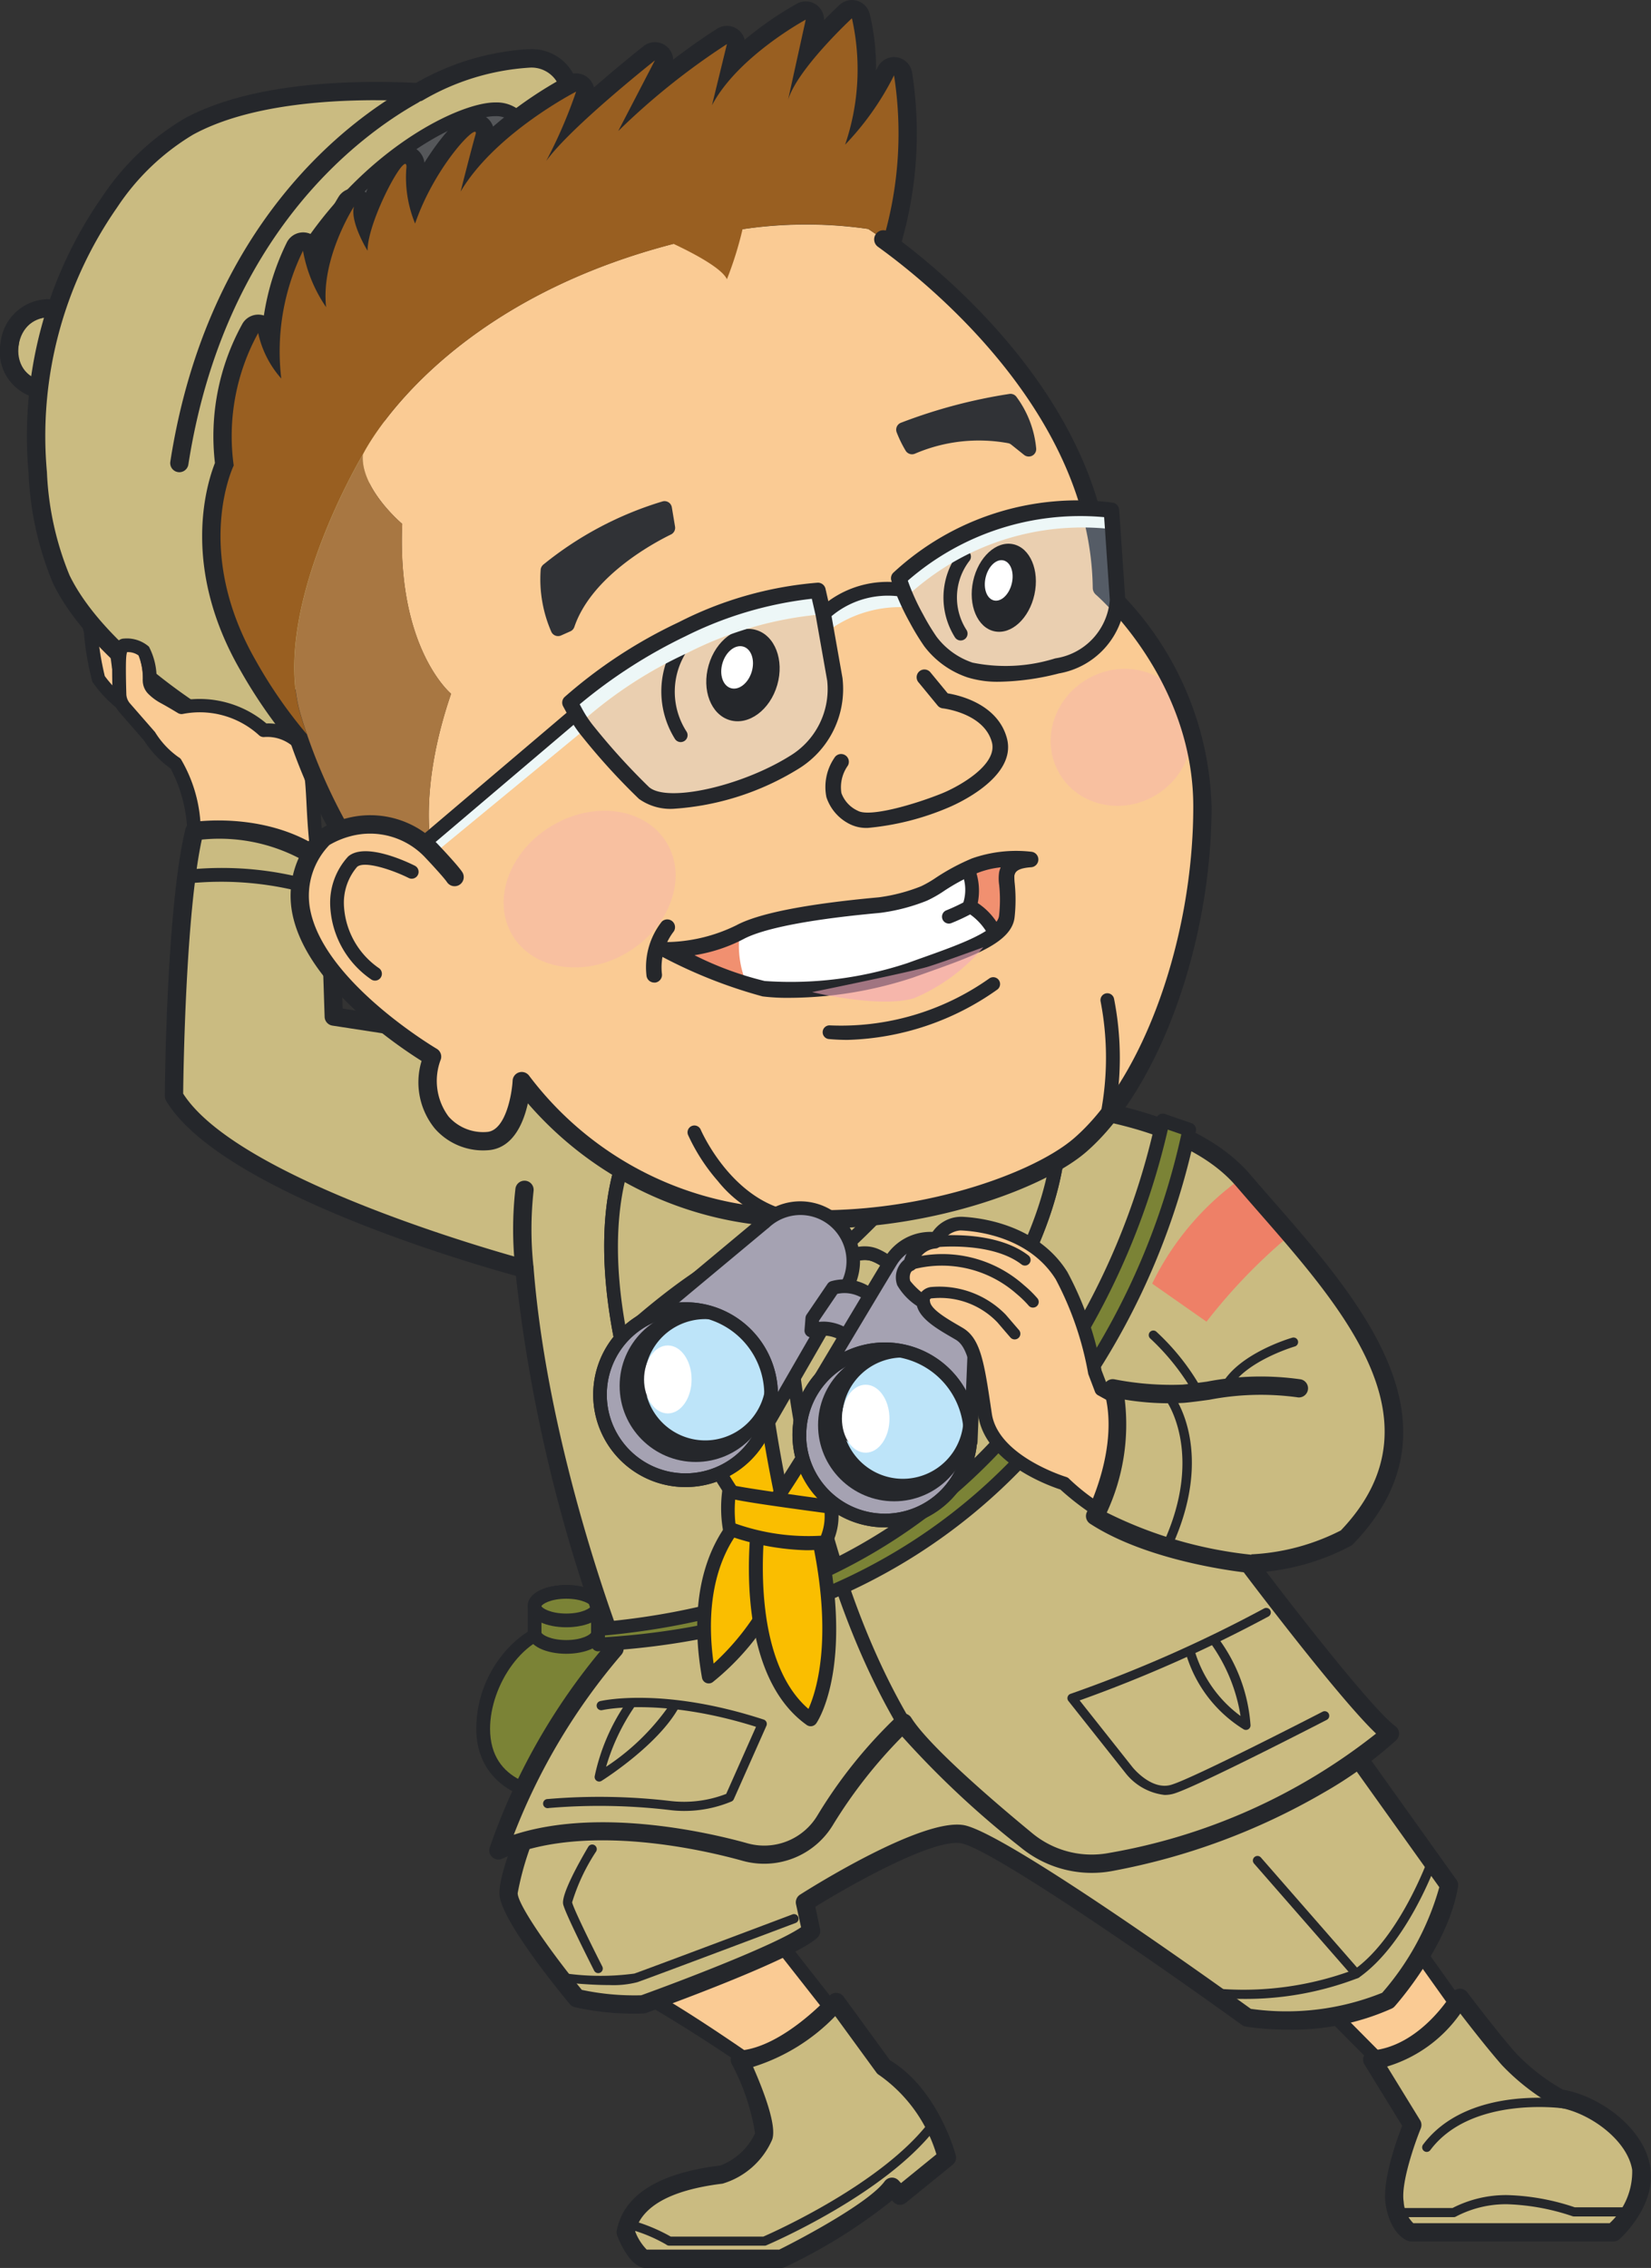 <svg xmlns="http://www.w3.org/2000/svg" width="91.759" height="126" viewBox="0 0 91.759 126">
  <rect x="0" y="0" width="91.759" height="126" fill="#333333" stroke="none"/>
  <g id="アートワーク_2" data-name="アートワーク 2" transform="translate(45.88 63)">
    <g id="グループ_95259" data-name="グループ 95259" transform="translate(-45.88 -63)">
      <path id="パス_82559" data-name="パス 82559" d="M15.661,100.565a7.482,7.482,0,0,1-1.253-1.327,18.4,18.4,0,0,1-.442-2.672s-.239-.59.35-.663.995,1.013.995,1.013l.221,1.659,1.659,1.272Z" transform="translate(-8.928 -61.518)" fill="#facb94"/>
      <path id="パス_82560" data-name="パス 82560" d="M14.978,100.264a.381.381,0,0,1-.248-.092,7.092,7.092,0,0,1-1.348-1.451,15.351,15.351,0,0,1-.473-2.751.937.937,0,0,1,.05-.75.8.8,0,0,1,.627-.377c.863-.109,1.347,1.118,1.4,1.258a.384.384,0,0,1,.021.083l.2,1.5,1.533,1.176a.381.381,0,0,1-.07.647l-1.529.718A.381.381,0,0,1,14.978,100.264ZM13.691,95.6h-.011a.206.206,0,0,0-.076.02c.006.006.015.079.033.126a.416.416,0,0,1,.024.1,16.61,16.61,0,0,0,.407,2.548,5.727,5.727,0,0,0,.973,1.04l.736-.346-1.161-.89a.381.381,0,0,1-.146-.252l-.215-1.613C14.117,95.983,13.847,95.6,13.691,95.6Z" transform="translate(-8.245 -60.835)" fill="#25272b"/>
      <g id="グループ_95233" data-name="グループ 95233" transform="translate(0 16.618)">
        <ellipse id="楕円形_98" data-name="楕円形 98" cx="1.756" cy="1.472" rx="1.756" ry="1.472" transform="translate(0.776 4.28) rotate(-81.348)" fill="#cabb81"/>
        <path id="パス_82561" data-name="パス 82561" d="M2.572,47.367a1.24,1.24,0,0,1,.188.014,1.633,1.633,0,0,1,1.191,1.957A1.68,1.68,0,0,1,2.42,50.867a1.241,1.241,0,0,1-.189-.014A1.633,1.633,0,0,1,1.04,48.9a1.681,1.681,0,0,1,1.532-1.528m0-1.016h0A2.7,2.7,0,0,0,.036,48.743a2.644,2.644,0,0,0,2.043,3.114,2.265,2.265,0,0,0,.341.026,2.7,2.7,0,0,0,2.536-2.392,2.945,2.945,0,0,0-.376-1.973,2.385,2.385,0,0,0-1.667-1.141,2.263,2.263,0,0,0-.341-.026Z" transform="translate(0 -46.351)" fill="#25272b"/>
      </g>
      <path id="パス_82562" data-name="パス 82562" d="M33,9.047a13.686,13.686,0,0,0-6.155,1.878c-3.3-.175-9.033-.12-12.76,1.916A13.791,13.791,0,0,0,9.69,17.035a22.69,22.69,0,0,0-4,15.032A17.789,17.789,0,0,0,7,37.986c1.982,4.077,7.589,7.532,7.589,7.532s1.246,4.077,4.36,3.341c1.99-.47,5.713-15.731,8.142-26.693l6.922-4.793S37.64,9.1,33,9.047Z" transform="translate(-3.601 -5.803)" fill="#cabb81"/>
      <path id="パス_82563" data-name="パス 82563" d="M17.314,48.546c-2.219,0-3.571-2.187-4.058-3.606C12.3,44.328,7.494,41.12,5.636,37.3A17.85,17.85,0,0,1,4.28,31.2,23.215,23.215,0,0,1,8.367,15.832a14.155,14.155,0,0,1,4.561-4.345C16.746,9.4,22.582,9.341,25.817,9.5a14.189,14.189,0,0,1,6.2-1.872h.078a2.626,2.626,0,0,1,2.335,1.158c1.5,2.331-.61,7.319-.856,7.879a.507.507,0,0,1-.176.214l-6.758,4.68C20.809,47.82,18.885,48.273,18.16,48.445A3.672,3.672,0,0,1,17.314,48.546Zm6.262-38.085c-3.15,0-7.3.352-10.16,1.917A13.175,13.175,0,0,0,9.2,16.421a22.2,22.2,0,0,0-3.9,14.7,16.911,16.911,0,0,0,1.258,5.738c1.9,3.9,7.344,7.288,7.4,7.321a.506.506,0,0,1,.219.284c.046.147,1.147,3.613,3.758,3,.346-.117,2.362-1.939,7.763-26.309a.509.509,0,0,1,.207-.308l6.8-4.71c.629-1.489,1.871-5.249.877-6.79a1.652,1.652,0,0,0-1.493-.692h0a13.36,13.36,0,0,0-5.907,1.817.518.518,0,0,1-.269.061C25.237,10.489,24.445,10.462,23.576,10.462Zm9.531,6h0Z" transform="translate(-2.692 -4.894)" fill="#25272b"/>
      <path id="パス_82564" data-name="パス 82564" d="M26.9,34.738a.53.53,0,0,1-.079-.006.508.508,0,0,1-.424-.58C28.46,20.9,36.364,15.168,39.667,13.321a.508.508,0,0,1,.5.887C36.991,15.983,29.4,21.494,27.4,34.308A.508.508,0,0,1,26.9,34.738Z" transform="translate(-16.931 -8.503)" fill="#25272b"/>
      <g id="グループ_95234" data-name="グループ 95234" transform="translate(12.669 5.694)">
        <path id="パス_82565" data-name="パス 82565" d="M52.071,22.892s2.1-5.89-1.189-5.946C47.669,16.89,32.863,25.069,37.2,46.728a.413.413,0,0,0,.8.048l6.264-18.844Z" transform="translate(-36.024 -16.564)" fill="#55575a"/>
        <path id="パス_82566" data-name="パス 82566" d="M36.916,46.758l-.052,0a.784.784,0,0,1-.729-.635c-2.466-12.327,1.248-19.987,4.8-24.242,3.454-4.14,7.562-6.013,9.268-6a2.014,2.014,0,0,1,1.725.851c1.182,1.706-.127,5.445-.184,5.6a.38.38,0,0,1-.153.193l-7.7,4.967L37.666,46.215A.783.783,0,0,1,36.916,46.758ZM50.16,16.645c-1.365,0-5.252,1.66-8.641,5.723-3.443,4.127-7.043,11.572-4.636,23.6,0,.013,0,.022.028.024s.028-.008.032-.02L43.207,27.13a.383.383,0,0,1,.155-.2l7.7-4.969c.359-1.069,1-3.687.233-4.793a1.277,1.277,0,0,0-1.112-.523Zm1.224,5.566h0Z" transform="translate(-35.337 -15.883)" fill="#25272b"/>
      </g>
      <g id="グループ_95235" data-name="グループ 95235" transform="translate(26.475 89.961)">
        <path id="パス_82567" data-name="パス 82567" d="M84.14,257.688c0,2.612-2.067,3.756-4.616,3.756s-4.615-1.144-4.615-3.756,2.066-5.7,4.615-5.7S84.14,255.076,84.14,257.688Z" transform="translate(-74.528 -251.605)" fill="#7b8336"/>
        <path id="パス_82568" data-name="パス 82568" d="M78.842,261.142c-3.082,0-5-1.585-5-4.137,0-3.425,2.686-6.083,5-6.083s5,2.658,5,6.083C83.839,259.557,81.925,261.142,78.842,261.142Zm0-9.457c-2.345,0-4.234,2.911-4.234,5.32,0,3.046,2.961,3.374,4.234,3.374s4.235-.329,4.235-3.374C83.077,254.6,81.188,251.685,78.842,251.685Z" transform="translate(-73.846 -250.922)" fill="#25272b"/>
      </g>
      <path id="パス_82569" data-name="パス 82569" d="M20.153,105.057a5.21,5.21,0,0,0,1.445,1.508,7.849,7.849,0,0,1,1.035,3.769l6.92,1.817c-.553-3.98,0-5.3-1.179-6.8-.538-.687-1.88-.627-1.88-.627a5.287,5.287,0,0,0-4.562-1.277s-.517-.318-.978-.567a2.561,2.561,0,0,1-.577-.422,4.822,4.822,0,0,0-.589-.516,3.891,3.891,0,0,0-.332-1.64.808.808,0,0,0-.719-.295s-.2,0-.258.608c-.039.427-.014,1.507,0,2.113a1.2,1.2,0,0,0,.3.754Z" transform="translate(-11.84 -64.149)" fill="#facb94"/>
      <path id="パス_82570" data-name="パス 82570" d="M28.871,111.856a.389.389,0,0,1-.1-.012l-6.92-1.817a.382.382,0,0,1-.284-.342,8.067,8.067,0,0,0-.925-3.512,5.665,5.665,0,0,1-1.48-1.562l-1.356-1.554a1.587,1.587,0,0,1-.39-.993c-.023-.751-.041-1.735,0-2.159.076-.833.446-.948.62-.954a1.864,1.864,0,0,1,1.4.45,3.742,3.742,0,0,1,.422,1.882.416.416,0,0,1,0,.06.488.488,0,0,0,.1.167,2.2,2.2,0,0,0,.492.36c.339.183.7.4.882.508a5.756,5.756,0,0,1,4.632,1.289,2.715,2.715,0,0,1,2.025.775c.828,1.057.878,2.021.96,3.619.044.867.1,1.946.3,3.363a.381.381,0,0,1-.378.433Zm-6.562-2.5,6.111,1.6c-.143-1.175-.19-2.1-.229-2.864-.08-1.546-.119-2.321-.8-3.189a2.185,2.185,0,0,0-1.563-.481.387.387,0,0,1-.3-.125,4.889,4.889,0,0,0-4.23-1.155.38.38,0,0,1-.249-.053c-.005,0-.514-.315-.96-.556a2.97,2.97,0,0,1-.663-.485,1.054,1.054,0,0,1-.332-.842,3.326,3.326,0,0,0-.239-1.319,1.011,1.011,0,0,0-.636-.184,1.366,1.366,0,0,0-.045.264c-.027.3-.025,1.05.005,2.067a.822.822,0,0,0,.2.514l1.375,1.574a.387.387,0,0,1,.034.046,4.717,4.717,0,0,0,1.3,1.377.379.379,0,0,1,.13.114A7.947,7.947,0,0,1,22.309,109.358Zm-4.238-9.645h0Z" transform="translate(-11.158 -63.473)" fill="#25272b"/>
      <g id="グループ_95236" data-name="グループ 95236" transform="translate(29.331 88.059)">
        <path id="パス_82571" data-name="パス 82571" d="M86.394,247.471c0-.438-.788-.793-1.76-.793s-1.759.355-1.759.793v1.472c0,.438.788.793,1.759.793s1.76-.355,1.76-.793Z" transform="translate(-82.494 -246.297)" fill="#7b8336"/>
        <path id="パス_82572" data-name="パス 82572" d="M83.952,249.435c-1.064,0-2.141-.4-2.141-1.174v-1.472c0-.77,1.077-1.174,2.141-1.174s2.141.4,2.141,1.174v1.472C86.092,249.032,85.015,249.435,83.952,249.435Zm0-3.058c-.9,0-1.356.314-1.379.414v1.47c.023.1.481.412,1.379.412s1.356-.314,1.379-.414v-1.468C85.3,246.69,84.846,246.378,83.952,246.378Zm1.379.414Z" transform="translate(-81.811 -245.615)" fill="#25272b"/>
      </g>
      <g id="グループ_95237" data-name="グループ 95237" transform="translate(29.331 88.059)">
        <ellipse id="楕円形_99" data-name="楕円形 99" cx="1.76" cy="0.793" rx="1.76" ry="0.793" transform="translate(0.381 0.381)" fill="#7b8336"/>
        <path id="パス_82573" data-name="パス 82573" d="M83.952,247.963c-1.064,0-2.141-.4-2.141-1.174s1.077-1.174,2.141-1.174,2.141.4,2.141,1.174S85.015,247.963,83.952,247.963Zm0-1.586c-.9,0-1.356.314-1.379.414.023.095.481.409,1.379.409s1.348-.309,1.378-.412C85.3,246.686,84.842,246.377,83.952,246.377Zm1.379.414Z" transform="translate(-81.811 -245.615)" fill="#25272b"/>
      </g>
      <path id="パス_82574" data-name="パス 82574" d="M204.407,303.621l4.908,4.946a9.882,9.882,0,0,0,4.115-2.794l-4.04-5.663Z" transform="translate(-131.122 -192.514)" fill="#facb94"/>
      <path id="パス_82575" data-name="パス 82575" d="M106.5,298.956l4.153,5.285-4.229,2.492a88.569,88.569,0,0,0-7.853-5.059l5.588-3.776Z" transform="translate(-63.234 -191.095)" fill="#facb94"/>
      <path id="パス_82576" data-name="パス 82576" d="M208.633,308.267a.38.38,0,0,1-.27-.113l-4.908-4.946a.381.381,0,0,1,.051-.58l4.983-3.511a.381.381,0,0,1,.53.09l4.039,5.663a.381.381,0,0,1-.01.456,10.179,10.179,0,0,1-4.295,2.921A.387.387,0,0,1,208.633,308.267Zm-4.32-5.275,4.417,4.451a9.6,9.6,0,0,0,3.538-2.368l-3.65-5.116Z" transform="translate(-130.441 -191.832)" fill="#25272b"/>
      <path id="パス_82577" data-name="パス 82577" d="M105.747,306.432a.381.381,0,0,1-.221-.071,88.7,88.7,0,0,0-7.8-5.029.381.381,0,0,1-.043-.657l5.588-3.775a.38.38,0,0,1,.37-.032l2.34,1.057a.384.384,0,0,1,.143.112l4.153,5.286a.381.381,0,0,1-.106.564l-4.228,2.492A.382.382,0,0,1,105.747,306.432Zm-7.112-5.481c2.4,1.317,6.2,3.988,7.132,4.646l3.64-2.145-3.826-4.87-2.062-.931Z" transform="translate(-62.553 -190.413)" fill="#25272b"/>
      <path id="パス_82578" data-name="パス 82578" d="M80.3,265.389s-1.472,3.228-1.472,4.474,3.795,5.833,3.795,5.833a14.618,14.618,0,0,0,3.681.34s8.042-2.888,9.344-4.077l-.34-1.585s6.513-4.134,8.721-3.795,15.857,10.194,15.857,10.194a14.71,14.71,0,0,0,7.815-.963s2.888-3.228,3.4-6.4l-9.061-12.685-24.125,2.888Z" transform="translate(-50.568 -164.683)" fill="#cabb81"/>
      <path id="パス_82579" data-name="パス 82579" d="M121.26,276.534a15.246,15.246,0,0,1-2.365-.169.517.517,0,0,1-.212-.089c-5.446-3.933-14.1-9.868-15.637-10.1-1.573-.237-6.1,2.312-8.073,3.534l.265,1.238a.507.507,0,0,1-.154.481c-1.339,1.223-8.682,3.881-9.515,4.18a.487.487,0,0,1-.139.029,15.033,15.033,0,0,1-3.83-.352.509.509,0,0,1-.275-.171c-.917-1.109-3.911-4.831-3.911-6.157s1.363-4.344,1.518-4.685a.509.509,0,0,1,.3-.272l17.612-5.776a.486.486,0,0,1,.1-.022l24.125-2.888a.506.506,0,0,1,.474.209l9.061,12.685a.508.508,0,0,1,.088.376c-.527,3.281-3.4,6.521-3.521,6.658a.508.508,0,0,1-.157.118A13.466,13.466,0,0,1,121.26,276.534Zm-2.082-1.154a14.245,14.245,0,0,0,7.3-.892,15.1,15.1,0,0,0,3.174-5.865l-8.762-12.267L97.117,259.2l-17.351,5.691a16.1,16.1,0,0,0-1.336,4.061c0,.642,1.83,3.258,3.566,5.374a14.091,14.091,0,0,0,3.3.3c2.131-.768,7.442-2.786,8.884-3.779L93.9,269.57a.508.508,0,0,1,.224-.535c.683-.434,6.737-4.232,9.071-3.867C105.418,265.508,117.366,274.073,119.177,275.379Z" transform="translate(-49.659 -163.774)" fill="#25272b"/>
      <path id="パス_82580" data-name="パス 82580" d="M189.541,295.446c-.5,0-1.026-.022-1.565-.07a.254.254,0,0,1,.046-.506,17.553,17.553,0,0,0,7.669-1.047c2.552-1.811,4.116-6.16,4.132-6.2a.254.254,0,0,1,.479.17c-.066.186-1.644,4.572-4.341,6.466a.265.265,0,0,1-.045.025A17.376,17.376,0,0,1,189.541,295.446Z" transform="translate(-120.434 -184.392)" fill="#25272b"/>
      <path id="パス_82581" data-name="パス 82581" d="M199.969,294.4a.254.254,0,0,1-.191-.087l-5.493-6.286a.254.254,0,0,1,.383-.335l5.493,6.286a.254.254,0,0,1-.024.359A.251.251,0,0,1,199.969,294.4Z" transform="translate(-124.589 -184.494)" fill="#25272b"/>
      <path id="パス_82582" data-name="パス 82582" d="M89.231,293a.254.254,0,0,1-.226-.139c-.164-.322-1.6-3.158-1.721-3.684-.122-.548.93-2.411,1.389-3.186a.254.254,0,1,1,.437.258,10.847,10.847,0,0,0-1.329,2.819c.077.349,1.045,2.322,1.677,3.563a.254.254,0,0,1-.226.369Z" transform="translate(-55.984 -183.379)" fill="#25272b"/>
      <path id="パス_82583" data-name="パス 82583" d="M89.556,300.554c-1.16,0-2.439-.143-2.52-.152a.254.254,0,0,1,.057-.5,14.015,14.015,0,0,0,3.851.013c.949-.335,8.695-3.253,8.773-3.283a.254.254,0,1,1,.179.475c-.079.029-7.829,2.95-8.783,3.286A5.336,5.336,0,0,1,89.556,300.554Z" transform="translate(-55.687 -190.269)" fill="#25272b"/>
      <path id="パス_82584" data-name="パス 82584" d="M66.611,143.666s14.8-1.435,19.783,4.379,12.383,12.987,5.739,19.859a12.51,12.51,0,0,1-5.437,1.434s6.192,8.231,7.853,9.438c0,0-5.331,5.2-15.519,7.137a5.717,5.717,0,0,1-4.7-1.217c-2.285-1.884-5.817-4.928-6.814-6.523a26.242,26.242,0,0,0-4.36,5.426,3.938,3.938,0,0,1-4.433,1.767c-3.09-.867-9.4-2.045-13.727-.1a34.647,34.647,0,0,1,6.456-11.213,85.051,85.051,0,0,1-5-21.1s-16.31-4.3-19.481-9.589c0,0,.076-10.42,1.133-14.724,0,0,4.455-.68,7.475,1.963l.272,8.335Z" transform="translate(-17.3 -82.469)" fill="#cabb81"/>
      <path id="パス_82585" data-name="パス 82585" d="M186.293,185.73c-.892-1.041-1.793-2.051-2.627-3.024-.033-.038-.067-.074-.1-.112a15.465,15.465,0,0,0-4.958,5.851l3.02,2.114A30.967,30.967,0,0,1,186.293,185.73Z" transform="translate(-114.573 -117.13)" fill="#ee8067"/>
      <path id="パス_82586" data-name="パス 82586" d="M77.062,185.606a6.227,6.227,0,0,1-3.964-1.433,51.465,51.465,0,0,1-6.564-6.141,26.9,26.9,0,0,0-3.852,4.915,4.468,4.468,0,0,1-5,1.993c-1.974-.553-8.771-2.2-13.382-.121a.508.508,0,0,1-.693-.616,34.887,34.887,0,0,1,6.357-11.165,86.392,86.392,0,0,1-4.9-20.6c-2.457-.674-16.423-4.7-19.44-9.726a.51.51,0,0,1-.072-.266c0-.428.088-10.529,1.147-14.841a.508.508,0,0,1,.417-.381c.192-.029,4.725-.683,7.887,2.083a.509.509,0,0,1,.173.366l.258,7.914,30.283,4.654c1.212-.11,15.174-1.249,20.154,4.561.407.475.829.958,1.259,1.45,4.849,5.546,10.884,12.448,4.459,19.093a.5.5,0,0,1-.11.086,12.877,12.877,0,0,1-4.717,1.441c2.015,2.644,5.991,7.719,7.177,8.582a.508.508,0,0,1,.056.775,22.854,22.854,0,0,1-4.035,2.917A36.6,36.6,0,0,1,78.216,185.5,6.156,6.156,0,0,1,77.062,185.606ZM66.608,176.75a.482.482,0,0,1,.072.005.507.507,0,0,1,.359.234c.724,1.158,3.106,3.431,6.707,6.4a5.188,5.188,0,0,0,4.281,1.11,32.913,32.913,0,0,0,14.842-6.632c-2.132-2.029-7.253-8.826-7.488-9.138a.508.508,0,0,1,.394-.814,12.2,12.2,0,0,0,5.136-1.334c5.69-5.957.253-12.175-4.545-17.663-.432-.494-.857-.98-1.266-1.457-4.754-5.547-19.2-4.219-19.348-4.2a.512.512,0,0,1-.126,0l-30.762-4.727a.509.509,0,0,1-.431-.486l-.265-8.11a9.62,9.62,0,0,0-6.561-1.738c-.891,4.1-1.023,12.874-1.036,14.114,3.206,5,18.941,9.2,19.1,9.241a.508.508,0,0,1,.377.451c.815,10.3,4.928,20.854,4.969,20.959a.508.508,0,0,1-.093.523,34.382,34.382,0,0,0-5.979,10c4.828-1.573,11.1-.057,13.008.48a3.45,3.45,0,0,0,3.862-1.542,26.525,26.525,0,0,1,4.455-5.541A.509.509,0,0,1,66.608,176.75Z" transform="translate(-16.391 -81.554)" fill="#25272b"/>
      <path id="パス_82587" data-name="パス 82587" d="M35.465,136.059a.4.4,0,0,1-.119-.019,17.945,17.945,0,0,0-7.089-.673.381.381,0,0,1-.1-.755,18.4,18.4,0,0,1,7.43.7.381.381,0,0,1-.119.744Z" transform="translate(-17.849 -86.28)" fill="#25272b"/>
      <g id="グループ_95238" data-name="グループ 95238" transform="translate(33.576 61.042)">
        <path id="パス_82588" data-name="パス 82588" d="M96.029,173.06s-2.341,3.322-.755,11.251c0,0,6.494-5.965,8.306-4.833a2.482,2.482,0,0,1,1.133,2.945s2.794-3.549,4.681-2.794,5.286,5.21,5.286,5.21,4.908-6.192,4.983-12.383l-17.593-1.133Z" transform="translate(-94.339 -170.941)" fill="#cabb81"/>
        <path id="パス_82589" data-name="パス 82589" d="M113.992,184.538h0a.382.382,0,0,1-.3-.15c-.033-.044-3.355-4.38-5.124-5.087-1.328-.535-3.512,1.751-4.241,2.676a.381.381,0,0,1-.656-.37,2.1,2.1,0,0,0-.978-2.488c-1.08-.676-5.238,2.395-7.846,4.79a.381.381,0,0,1-.631-.206c-1.6-8,.718-11.4.817-11.545a.378.378,0,0,1,.206-.147l6.04-1.737a.361.361,0,0,1,.13-.014L119,171.393a.381.381,0,0,1,.357.385c-.076,6.25-4.862,12.358-5.066,12.615A.38.38,0,0,1,113.992,184.538Zm-5.853-6.078a1.9,1.9,0,0,1,.71.133c1.64.656,4.242,3.809,5.137,4.937,1.022-1.409,4.383-6.4,4.6-11.4l-17.16-1.1L95.589,172.7c-.346.6-1.9,3.758-.754,10.188,1.788-1.585,6.51-5.512,8.26-4.418a2.878,2.878,0,0,1,1.419,2.134C105.384,179.7,106.816,178.459,108.139,178.459Z" transform="translate(-93.652 -170.259)" fill="#25272b"/>
      </g>
      <path id="パス_82590" data-name="パス 82590" d="M189.526,210.26a.254.254,0,0,1-.223-.375c.946-1.735,3.807-2.58,3.928-2.614a.254.254,0,1,1,.141.488c-.028.008-2.779.821-3.623,2.369A.253.253,0,0,1,189.526,210.26Z" transform="translate(-121.413 -132.952)" fill="#25272b"/>
      <path id="パス_82591" data-name="パス 82591" d="M180.856,209.887a.254.254,0,0,1-.241-.174,12.856,12.856,0,0,0-2.427-3.069.254.254,0,1,1,.352-.365,12.9,12.9,0,0,1,2.557,3.274.254.254,0,0,1-.161.321A.243.243,0,0,1,180.856,209.887Z" transform="translate(-114.254 -132.277)" fill="#25272b"/>
      <path id="パス_82592" data-name="パス 82592" d="M128.036,228.4a.381.381,0,0,1-.329-.188c-5.494-9.333-6.386-21.415-6.395-21.536a.381.381,0,0,1,.354-.407.376.376,0,0,1,.407.354c.008.119.89,12.027,6.291,21.2a.381.381,0,0,1-.328.574Z" transform="translate(-77.819 -132.32)" fill="#25272b"/>
      <path id="パス_82593" data-name="パス 82593" d="M183.241,241.245" transform="translate(-117.545 -154.753)" fill="none" stroke="#25272b" stroke-linecap="round" stroke-linejoin="round" stroke-width="2.126"/>
      <path id="パス_82594" data-name="パス 82594" d="M170.871,259.56a3.224,3.224,0,0,1-2.172-1.218l-3.171-4a.254.254,0,0,1,.121-.4A74.959,74.959,0,0,0,176.4,249.2a.254.254,0,0,1,.244.446,76.816,76.816,0,0,1-10.494,4.662l2.945,3.717c.011.013,1.044,1.3,2.146.971,1.246-.367,8.341-4.023,8.412-4.06a.254.254,0,0,1,.233.452c-.294.152-7.21,3.715-8.5,4.1A1.806,1.806,0,0,1,170.871,259.56Z" transform="translate(-106.147 -159.838)" fill="#25272b"/>
      <path id="パス_82595" data-name="パス 82595" d="M187.146,258.785a.252.252,0,0,1-.138-.041,7.384,7.384,0,0,1-3.206-4.237.254.254,0,0,1,.5-.109,6.93,6.93,0,0,0,2.545,3.612,9.456,9.456,0,0,0-1.643-4.015.254.254,0,0,1,.417-.291,9.177,9.177,0,0,1,1.782,4.827.255.255,0,0,1-.254.254Z" transform="translate(-117.901 -162.675)" fill="#25272b"/>
      <g id="グループ_95239" data-name="グループ 95239" transform="translate(32.855 61.873)">
        <path id="パス_82596" data-name="パス 82596" d="M92.713,202.748l-.01-.85c11.138-.94,19.771-5.87,25.661-14.655a40.5,40.5,0,0,0,5.723-13.6l1.472.509a39.758,39.758,0,0,1-5.836,13.928C115.48,194.43,107.268,201.955,92.713,202.748Z" transform="translate(-92.322 -173.259)" fill="#7b8336"/>
        <path id="パス_82597" data-name="パス 82597" d="M92.031,202.448a.381.381,0,0,1-.381-.377l-.01-.85a.381.381,0,0,1,.349-.384c11.017-.93,19.555-5.8,25.377-14.486a39.8,39.8,0,0,0,5.664-13.457.382.382,0,0,1,.5-.3l1.472.51a.381.381,0,0,1,.251.424,39.927,39.927,0,0,1-5.895,14.076c-4.223,6.321-12.388,14.026-27.306,14.839Zm.375-.883v.1c14.351-.909,22.228-8.358,26.317-14.479a39.676,39.676,0,0,0,5.718-13.464l-.751-.26A41.007,41.007,0,0,1,118,186.774C112.1,195.566,103.495,200.541,92.406,201.564Z" transform="translate(-91.64 -172.577)" fill="#25272b"/>
      </g>
      <path id="パス_82598" data-name="パス 82598" d="M80.2,188.358a.507.507,0,0,1-.5-.422,19.857,19.857,0,0,1-.005-4.508.508.508,0,0,1,1.013.085,19.423,19.423,0,0,0-.005,4.252.509.509,0,0,1-.417.585A.536.536,0,0,1,80.2,188.358Z" transform="translate(-51.051 -117.366)" fill="#25272b"/>
      <path id="パス_82599" data-name="パス 82599" d="M121.111,184.456,123,188.987a57.73,57.73,0,0,0,4.757-4.606Z" transform="translate(-77.69 -118.276)" fill="#facb94"/>
      <path id="パス_82600" data-name="パス 82600" d="M217.6,309.588s-1.85,3.171-4.871,3.436l2.227,3.624s-1.208,2.945-.982,4.342.906,1.623.906,1.623h11.251s1.85-1.661,1.548-3.549-2.567-3.587-4.531-3.889a12.023,12.023,0,0,1-2.831-2.19C219.22,311.74,217.6,309.588,217.6,309.588Z" transform="translate(-136.459 -198.594)" fill="#cabb81"/>
      <path id="パス_82601" data-name="パス 82601" d="M108.7,310.22s-2.718,3.02-5.361,3.209c0,0,1.623,3.473,1.321,4.266a3.917,3.917,0,0,1-2.34,2.114c-.869.113-4.795.528-5.323,3.209,0,0,.491,1.284,1.057,1.472h7.589s5.021-2.454,6.154-4l.453.491,2.605-2.114s-.944-3.549-3.511-5.021Z" transform="translate(-62.221 -198.999)" fill="#cabb81"/>
      <path id="パス_82602" data-name="パス 82602" d="M219.369,341.38h-3.1a.254.254,0,0,1,0-.508H219.3a6.508,6.508,0,0,1,3.05-.717,12.747,12.747,0,0,1,3.743.679h2.939a.254.254,0,1,1,0,.508h-2.983a.251.251,0,0,1-.086-.015,12.511,12.511,0,0,0-3.614-.664,5.975,5.975,0,0,0-2.85.679A.254.254,0,0,1,219.369,341.38Z" transform="translate(-138.571 -218.202)" fill="#25272b"/>
      <path id="パス_82603" data-name="パス 82603" d="M104.733,324.088H97.145a.51.51,0,0,1-.161-.026c-.737-.246-1.236-1.419-1.371-1.773a.509.509,0,0,1-.024-.28c.387-1.962,2.294-3.174,5.668-3.6l.088-.011a3.488,3.488,0,0,0,1.931-1.792,12.161,12.161,0,0,0-1.307-3.87.509.509,0,0,1,.424-.722c2.41-.172,4.994-3.013,5.019-3.042a.489.489,0,0,1,.4-.167.508.508,0,0,1,.384.208l2.581,3.539c2.648,1.589,3.614,5.124,3.654,5.276a.508.508,0,0,1-.171.525l-2.605,2.115a.508.508,0,0,1-.694-.05l-.073-.08a29.832,29.832,0,0,1-5.937,3.7A.508.508,0,0,1,104.733,324.088Zm-7.476-1.016h7.358c1.442-.713,5.015-2.637,5.862-3.794a.508.508,0,0,1,.381-.207.5.5,0,0,1,.4.163l.13.141,1.968-1.6a8.318,8.318,0,0,0-3.177-4.4.5.5,0,0,1-.158-.141l-2.288-3.137a10.814,10.814,0,0,1-4.566,2.823c.561,1.273,1.345,3.289,1.057,4.047a4.356,4.356,0,0,1-2.75,2.437l-.091.012c-2.8.356-4.4,1.247-4.767,2.65A2.945,2.945,0,0,0,97.257,323.072Z" transform="translate(-61.312 -198.088)" fill="#25272b"/>
      <path id="パス_82604" data-name="パス 82604" d="M104.716,335.6H99.431a.254.254,0,0,1-.164-.06,8.494,8.494,0,0,0-2.06-.856.254.254,0,1,1,.144-.487,9.7,9.7,0,0,1,2.167.9h5.146c.589-.257,6.544-2.914,9.177-6.319a.254.254,0,1,1,.4.311c-2.839,3.672-9.159,6.383-9.427,6.5A.254.254,0,0,1,104.716,335.6Z" transform="translate(-62.239 -210.838)" fill="#25272b"/>
      <path id="パス_82605" data-name="パス 82605" d="M92.091,269.387a6.346,6.346,0,0,1-.789-.049,33.327,33.327,0,0,0-6.736-.113.254.254,0,1,1-.056-.5,33.813,33.813,0,0,1,6.855.114,6.5,6.5,0,0,0,3.062-.4l1.656-3.727c-5.262-1.66-8.51-.935-8.543-.927a.254.254,0,0,1-.116-.5c.142-.033,3.531-.788,9.085,1.025a.254.254,0,0,1,.153.345l-1.812,4.077a.257.257,0,0,1-.126.128A6.819,6.819,0,0,1,92.091,269.387Z" transform="translate(-54.066 -168.776)" fill="#25272b"/>
      <path id="パス_82606" data-name="パス 82606" d="M92.435,268.071a.255.255,0,0,1-.251-.3,11.357,11.357,0,0,1,1.742-4.069.254.254,0,0,1,.415.293,11.69,11.69,0,0,0-1.524,3.254,12.914,12.914,0,0,0,3.587-3.523.254.254,0,0,1,.444.247c-1.151,2.072-4.15,3.976-4.278,4.056A.25.25,0,0,1,92.435,268.071Z" transform="translate(-59.132 -169.092)" fill="#25272b"/>
      <path id="パス_82607" data-name="パス 82607" d="M220.7,328.081a.254.254,0,0,1-.2-.406c2.441-3.255,7.61-2.548,7.828-2.516a.254.254,0,1,1-.073.5c-.05-.006-5.09-.694-7.349,2.317A.253.253,0,0,1,220.7,328.081Z" transform="translate(-141.409 -208.527)" fill="#25272b"/>
      <path id="パス_82608" data-name="パス 82608" d="M225.22,322.212h-11.25a.509.509,0,0,1-.161-.026c-.1-.033-.979-.371-1.247-2.024-.211-1.3.613-3.592.917-4.374l-2.094-3.407a.508.508,0,0,1,.389-.773c2.727-.238,4.459-3.156,4.475-3.185a.508.508,0,0,1,.409-.252.518.518,0,0,1,.436.2c.016.022,1.625,2.151,2.694,3.368a11.34,11.34,0,0,0,2.62,2.039c2.092.363,4.519,2.151,4.862,4.3s-1.626,3.932-1.71,4.008A.508.508,0,0,1,225.22,322.212ZM214.1,321.2h10.91a3.9,3.9,0,0,0,1.254-2.961c-.266-1.664-2.387-3.2-4.106-3.467a.511.511,0,0,1-.166-.056,12.435,12.435,0,0,1-2.97-2.3c-.759-.864-1.753-2.136-2.312-2.864a7.667,7.667,0,0,1-4.066,2.943l1.832,2.982a.509.509,0,0,1,.037.459c-.321.783-1.117,3.039-.95,4.068A1.829,1.829,0,0,0,214.1,321.2Z" transform="translate(-135.55 -197.685)" fill="#25272b"/>
      <path id="パス_82609" data-name="パス 82609" d="M39.477,46.972a1.015,1.015,0,0,1-.883-.512,31.628,31.628,0,0,1-2.334-5.154,27.717,27.717,0,0,1-2.8-4.066c-3.3-5.715-1.891-10.3-1.412-11.518a12.9,12.9,0,0,1,1.538-7.754,1.017,1.017,0,0,1,1.1-.462c.028.006.055.014.082.023a13.923,13.923,0,0,1,1.285-4.08,1.016,1.016,0,0,1,1.722-.114,12.7,12.7,0,0,1,1.152-2.412,1.016,1.016,0,0,1,1.263-.38,1,1,0,0,1,.254.16A6.123,6.123,0,0,1,42.11,8.218a1.078,1.078,0,0,1,1.581.817c.23-.366.44-.668.6-.892,1.419-1.935,2.025-1.945,2.525-1.787a1.06,1.06,0,0,1,.69.678A22.907,22.907,0,0,1,51.658,4.19a1.016,1.016,0,0,1,1.453.672c1.4-1.223,2.66-2.222,2.76-2.3a1.016,1.016,0,0,1,1.645.75c1.406-1.074,2.384-1.68,2.454-1.724a1.016,1.016,0,0,1,1.519.622A19.133,19.133,0,0,1,64.4.2a1.016,1.016,0,0,1,1.5.916c.431-.442.762-.751.861-.843a1.016,1.016,0,0,1,1.677.5A12.705,12.705,0,0,1,68.79,3.91c.058-.109.09-.173.092-.176a1.016,1.016,0,0,1,1.915.313,21.949,21.949,0,0,1-.64,9.582,1.016,1.016,0,1,1-1.923-.66A18.475,18.475,0,0,0,69,7.39,9.737,9.737,0,0,1,67.75,8.8a1.016,1.016,0,0,1-1.626-1.124,12.273,12.273,0,0,0,.616-4.488,9.27,9.27,0,0,0-1.867,2.658,1.016,1.016,0,0,1-1.965-.514l.442-2.008a10.061,10.061,0,0,0-2.78,3,1.016,1.016,0,0,1-1.886-.716l.189-.774a39.665,39.665,0,0,0-3.7,3.178,1.017,1.017,0,0,1-1.726-.722,17.763,17.763,0,0,0-2.161,2.249,1.016,1.016,0,0,1-1.729-1.058c.12-.233.258-.509.4-.805a12.894,12.894,0,0,0-3.38,3.487,1.016,1.016,0,0,1-1.756-.013,12.335,12.335,0,0,0-.687,1.6,1.016,1.016,0,0,1-1.895.069c-.027-.062-.121-.29-.228-.626a5.555,5.555,0,0,0-.465,1.736,1.016,1.016,0,0,1-1.88.535c-.025-.04-.054-.088-.086-.144a6.456,6.456,0,0,0-.343,2.63,1.016,1.016,0,0,1-1.844.694c-.047-.067-.224-.327-.441-.711a10.549,10.549,0,0,0-.212,3.943,1.016,1.016,0,0,1-1.766.824,7.435,7.435,0,0,1-.5-.645A10.447,10.447,0,0,0,34.1,25.7a1.017,1.017,0,0,1-.091.6c-.081.171-2,4.351,1.213,9.92a25.27,25.27,0,0,0,2.705,3.9,1.014,1.014,0,0,1,.194.336,29.6,29.6,0,0,0,2.24,4.99,1.016,1.016,0,0,1-.882,1.52Z" transform="translate(-20.102 0)" fill="#25272b"/>
      <g id="グループ_95245" data-name="グループ 95245" transform="translate(35.867 68.064)">
        <g id="グループ_95240" data-name="グループ 95240">
          <path id="パス_82610" data-name="パス 82610" d="M101.1,193.175a27.455,27.455,0,0,0,5.814,14.12l1.737-.076s-2.416-9.967-1.661-16.31Z" transform="translate(-100.722 -190.529)" fill="#fabe00"/>
          <path id="パス_82611" data-name="パス 82611" d="M106.235,206.994a.381.381,0,0,1-.3-.149,27.586,27.586,0,0,1-5.893-14.336.381.381,0,0,1,.244-.372l5.889-2.265a.381.381,0,0,1,.515.4c-.738,6.2,1.629,16.076,1.654,16.175a.381.381,0,0,1-.354.47l-1.737.076Zm-5.412-14.247a27.812,27.812,0,0,0,5.594,13.477l1.078-.047c-.448-1.964-2.11-9.755-1.627-15.371Z" transform="translate(-100.04 -189.846)" fill="#25272b"/>
        </g>
        <g id="グループ_95241" data-name="グループ 95241" transform="translate(5.814 0.453)">
          <path id="パス_82612" data-name="パス 82612" d="M117.32,208.105s6.267-8.382,7.928-15.932l4.682,2.19s-1.661,6.494-10.344,14.2Z" transform="translate(-116.939 -191.792)" fill="#fabe00"/>
          <path id="パス_82613" data-name="パス 82613" d="M118.9,208.258a.377.377,0,0,1-.075-.008l-2.265-.453a.381.381,0,0,1-.231-.6c.062-.083,6.238-8.4,7.861-15.786a.381.381,0,0,1,.534-.264l4.681,2.19a.381.381,0,0,1,.208.44c-.069.27-1.79,6.7-10.461,14.386A.38.38,0,0,1,118.9,208.258Zm-1.61-1.092,1.5.3c7.343-6.561,9.551-12.237,9.995-13.579l-3.956-1.85C123.28,198.417,118.613,205.305,117.294,207.166Z" transform="translate(-116.257 -191.111)" fill="#25272b"/>
        </g>
        <g id="グループ_95242" data-name="グループ 95242" transform="translate(2.883 15.328)">
          <path id="パス_82614" data-name="パス 82614" d="M111.844,233.663s-3.681,2.378-2.435,9.373a13.986,13.986,0,0,0,5.012-8.778Z" transform="translate(-108.768 -233.282)" fill="#fabe00"/>
          <path id="パス_82615" data-name="パス 82615" d="M108.723,242.735a.391.391,0,0,1-.143-.028.382.382,0,0,1-.232-.286c-1.276-7.161,2.444-9.657,2.6-9.759a.382.382,0,0,1,.293-.052l2.577.595a.381.381,0,0,1,.291.428,14.246,14.246,0,0,1-5.166,9.03A.385.385,0,0,1,108.723,242.735Zm2.519-9.343c-.6.467-3.019,2.733-2.248,8.241a13.9,13.9,0,0,0,4.307-7.766Z" transform="translate(-108.082 -232.6)" fill="#25272b"/>
        </g>
        <g id="グループ_95243" data-name="グループ 95243" transform="translate(5.754 15.753)">
          <path id="パス_82616" data-name="パス 82616" d="M117.357,234.848s-1.274,8.382,2.86,11.326c0,0,2.209-3.2.17-11.241Z" transform="translate(-116.784 -234.467)" fill="#fabe00"/>
          <path id="パス_82617" data-name="パス 82617" d="M119.523,245.874a.381.381,0,0,1-.221-.071c-4.276-3.046-3.069-11.342-3.016-11.694a.4.4,0,0,1,.388-.323l3.03.085a.382.382,0,0,1,.359.288c2.058,8.116-.131,11.415-.226,11.551a.382.382,0,0,1-.248.159A.373.373,0,0,1,119.523,245.874ZM117,234.558c-.17,1.508-.659,7.719,2.4,10.354.458-1.015,1.482-4.2-.006-10.287Z" transform="translate(-116.089 -233.786)" fill="#25272b"/>
        </g>
        <g id="グループ_95244" data-name="グループ 95244" transform="translate(4.208 14.393)">
          <path id="パス_82618" data-name="パス 82618" d="M112.908,231.057a7.382,7.382,0,0,0,.028,2.1,12.551,12.551,0,0,0,5.323.736,3.165,3.165,0,0,0,.312-1.954S112.851,231.17,112.908,231.057Z" transform="translate(-112.459 -230.676)" fill="#fabe00"/>
          <path id="パス_82619" data-name="パス 82619" d="M116.519,233.663a14.11,14.11,0,0,1-4.4-.836.38.38,0,0,1-.227-.236,7.335,7.335,0,0,1-.046-2.259h0a.38.38,0,0,1,.487-.322.364.364,0,0,1,.087.038c.476.128,3.6.571,5.518.827a.381.381,0,0,1,.328.335,3.546,3.546,0,0,1-.369,2.2.381.381,0,0,1-.264.171A7.37,7.37,0,0,1,116.519,233.663Zm-3.942-1.483a12.146,12.146,0,0,0,4.752.676,2.942,2.942,0,0,0,.2-1.266c-2.921-.392-4.3-.6-4.967-.739A6.862,6.862,0,0,0,112.577,232.179Z" transform="translate(-111.777 -229.993)" fill="#25272b"/>
        </g>
      </g>
      <g id="グループ_95246" data-name="グループ 95246" transform="translate(33.576 61.042)">
        <path id="パス_82620" data-name="パス 82620" d="M96.029,173.06s-2.341,3.322-.755,11.251c0,0,6.494-5.965,8.306-4.833a2.482,2.482,0,0,1,1.133,2.945s2.794-3.549,4.681-2.794,5.286,5.21,5.286,5.21,4.908-6.192,4.983-12.383l-17.593-1.133Z" transform="translate(-94.339 -170.941)" fill="#cabb81"/>
        <path id="パス_82621" data-name="パス 82621" d="M113.992,184.538h0a.382.382,0,0,1-.3-.15c-.033-.044-3.355-4.38-5.124-5.087-1.328-.535-3.512,1.751-4.241,2.676a.381.381,0,0,1-.656-.37,2.1,2.1,0,0,0-.978-2.488c-1.08-.676-5.238,2.395-7.846,4.79a.381.381,0,0,1-.631-.206c-1.6-8,.718-11.4.817-11.545a.378.378,0,0,1,.206-.147l6.04-1.737a.361.361,0,0,1,.13-.014L119,171.393a.381.381,0,0,1,.357.385c-.076,6.25-4.862,12.358-5.066,12.615A.38.38,0,0,1,113.992,184.538Zm-5.853-6.078a1.9,1.9,0,0,1,.71.133c1.64.656,4.242,3.809,5.137,4.937,1.022-1.409,4.383-6.4,4.6-11.4l-17.16-1.1L95.589,172.7c-.346.6-1.9,3.758-.754,10.188,1.788-1.585,6.51-5.512,8.26-4.418a2.878,2.878,0,0,1,1.419,2.134C105.384,179.7,106.816,178.459,108.139,178.459Z" transform="translate(-93.652 -170.259)" fill="#25272b"/>
      </g>
      <path id="パス_82622" data-name="パス 82622" d="M122.317,188.686a.368.368,0,0,1-.086-.01.38.38,0,0,1-.266-.224l-1.888-4.53a.381.381,0,0,1,.347-.528l6.645-.076h0a.381.381,0,0,1,.3.617,56.813,56.813,0,0,1-4.8,4.657A.381.381,0,0,1,122.317,188.686ZM121,184.148l1.466,3.517c.81-.721,2.664-2.4,3.764-3.577Z" transform="translate(-77.008 -117.594)" fill="#25272b"/>
      <path id="パス_82623" data-name="パス 82623" d="M91.038,54.95c-.127-9.943-9.293-17.3-12.148-19.357-.527-.379-.84-.578-.84-.578a24.252,24.252,0,0,0-8.91.378c-14.8,3.1-19.179,12.157-19.179,12.157-.151,1.888,2.189,3.851,2.189,3.851-.3,6.868,2.648,9.38,2.715,9.436l0,0c-1.888,5.512-1.057,8.759-1.057,8.759a4.694,4.694,0,0,0-4.641-1.348,4.883,4.883,0,0,0-1.4.593C42.713,74.507,53.813,81,53.813,81c-.982,3.473,1.51,4.908,3.171,4.682S58.8,82.359,58.8,82.359c9.212,12.232,27.032,7.022,31.034,3.549s6.8-11.4,6.8-18.8S91.038,54.95,91.038,54.95Z" transform="translate(-29.797 -22.295)" fill="#facb94"/>
      <path id="パス_82624" data-name="パス 82624" d="M71.618,6.006A15.713,15.713,0,0,1,68.9,9.857a12.962,12.962,0,0,0,.378-7.022s-3.02,2.794-3.549,4.531l.982-4.455S62.935,4.949,61.5,7.668l.831-3.4A38.927,38.927,0,0,0,56.29,9.1l2.039-3.927s-4.682,3.7-6.041,5.588a26.867,26.867,0,0,0,1.661-3.851s-4.493,2.3-6.418,5.55c0,0,.6-2.378.83-3.171S46.134,10.952,45,14.237a6.73,6.73,0,0,1-.491-3.02c.189-1.435-2.152,2.794-2.152,4.531,0,0-.982-1.586-.755-2.454,0,0-1.85,2.869-1.548,5.588a8.016,8.016,0,0,1-1.284-3.133,12.726,12.726,0,0,0-1.208,7.1,5.583,5.583,0,0,1-1.284-2.53,11.9,11.9,0,0,0-1.359,7.362s-2.3,4.719,1.246,10.873a26,26,0,0,0,2.818,4.059c-.3-.873-.44-1.416-.44-1.416-1.435-5.814,3.549-14.12,3.549-14.12S46.1,18.8,59.366,15.368c1.124.529,2.681,1.351,2.965,1.965a19.9,19.9,0,0,0,.868-2.78,23.282,23.282,0,0,1,6.985-.014s.312.2.84.578A20.935,20.935,0,0,0,71.618,6.006Z" transform="translate(-21.93 -1.819)" fill="#995f21"/>
      <path id="パス_82625" data-name="パス 82625" d="M53.281,92.489s-.831-3.247,1.057-8.759l0,0c-.067-.056-3.014-2.568-2.715-9.436,0,0-2.341-1.963-2.19-3.851,0,0-4.984,8.306-3.549,14.12,0,0,.141.543.44,1.416a30.717,30.717,0,0,0,2.319,5.165A4.694,4.694,0,0,1,53.281,92.489Z" transform="translate(-29.265 -45.186)" fill="#a87742"/>
      <path id="パス_82626" data-name="パス 82626" d="M126.127,135.1a9.339,9.339,0,0,1-3.473,1.661c-1.737.3-7.173.3-9.25,1.7l-.717,1.4,1.133,1.548a25.863,25.863,0,0,0,9.061-.831c3.927-1.321,4.719-2.039,4.719-2.039l-1.434-1.548Z" transform="translate(-72.286 -86.662)" fill="#fff"/>
      <path id="パス_82627" data-name="パス 82627" d="M113.346,180a6.726,6.726,0,0,1-5.092-2.538A10.518,10.518,0,0,1,106.6,174.9a.381.381,0,0,1,.7-.3c.02.047,2,4.638,6.044,4.638.033,0,.062,0,.1,0a.381.381,0,0,1,.006.762Z" transform="translate(-68.362 -111.852)" fill="#25272b"/>
      <path id="パス_82628" data-name="パス 82628" d="M170.976,161.08a.4.4,0,0,1-.089-.01.382.382,0,0,1-.283-.459,16.435,16.435,0,0,0,0-6.213.381.381,0,1,1,.745-.159,16.908,16.908,0,0,1,0,6.548A.381.381,0,0,1,170.976,161.08Z" transform="translate(-109.432 -98.746)" fill="#25272b"/>
      <path id="パス_82629" data-name="パス 82629" d="M128.913,154.9c-.342,0-.689-.015-1.041-.047a.381.381,0,1,1,.069-.759,14.263,14.263,0,0,0,8.834-2.6.381.381,0,0,1,.461.607A15.073,15.073,0,0,1,128.913,154.9Z" transform="translate(-81.804 -97.126)" fill="#25272b"/>
      <path id="パス_82630" data-name="パス 82630" d="M146.411,139.657a.381.381,0,0,1-.151-.731,10.53,10.53,0,0,0,2.079-1.123.381.381,0,0,1,.47.6,10.936,10.936,0,0,1-2.247,1.223A.381.381,0,0,1,146.411,139.657Z" transform="translate(-93.675 -88.346)" fill="#25272b"/>
      <path id="パス_82631" data-name="パス 82631" d="M108.405,144.47c-.868.944-3.511,1.133-3.511,1.133.378.3,3.927,1.812,3.927,1.812A5.4,5.4,0,0,1,108.405,144.47Z" transform="translate(-67.287 -92.674)" fill="#f19070"/>
      <path id="パス_82632" data-name="パス 82632" d="M150.175,133.814a2.847,2.847,0,0,1,.038,1.888,3.748,3.748,0,0,1,1.434,1.548,5.885,5.885,0,0,0,.6-1.775,15.226,15.226,0,0,1,.038-1.548l.076-.642-1.095-.189Z" transform="translate(-96.334 -85.379)" fill="#f19070"/>
      <path id="パス_82633" data-name="パス 82633" d="M150.965,138.233a.381.381,0,0,1-.36-.256,3.3,3.3,0,0,0-1.271-1.347.381.381,0,0,1-.144-.5,2.4,2.4,0,0,0-.055-1.586.381.381,0,1,1,.716-.262,3.449,3.449,0,0,1,.142,1.87,3.7,3.7,0,0,1,1.332,1.572.381.381,0,0,1-.36.506Z" transform="translate(-95.652 -85.98)" fill="#25272b"/>
      <path id="パス_82634" data-name="パス 82634" d="M130.3,112.565a2.061,2.061,0,0,1-1-.2,2.562,2.562,0,0,1-1.319-1.507,2.869,2.869,0,0,1,.441-2.18.432.432,0,1,1,.749.431,2.069,2.069,0,0,0-.356,1.522,1.726,1.726,0,0,0,.912.983c.655.371,3.134-.343,4.684-.969.887-.36,3.114-1.573,2.765-2.845-.442-1.613-2.7-1.872-2.724-1.875a.433.433,0,0,1-.288-.155l-1.057-1.284a.432.432,0,1,1,.666-.549l.95,1.154c.644.105,2.768.592,3.286,2.48.623,2.27-3.116,3.81-3.275,3.875A14.827,14.827,0,0,1,130.3,112.565Z" transform="translate(-82.051 -66.57)" fill="#25272b"/>
      <path id="パス_82635" data-name="パス 82635" d="M91.1,78l.177,1.064a.411.411,0,0,1-.224.438c-1,.487-4.415,2.331-5.371,5.135a.411.411,0,0,1-.221.246l-.519.231a.413.413,0,0,1-.539-.2,7.3,7.3,0,0,1-.595-3.43.416.416,0,0,1,.152-.31,19.325,19.325,0,0,1,6.633-3.511A.411.411,0,0,1,91.1,78Z" transform="translate(-53.76 -49.809)" fill="#303236"/>
      <path id="パス_82636" data-name="パス 82636" d="M138.957,63.174a6.573,6.573,0,0,0,.5,1.019.414.414,0,0,0,.5.165,9,9,0,0,1,5.219-.584.422.422,0,0,1,.15.079l.71.568a.414.414,0,0,0,.371.075h0a.414.414,0,0,0,.3-.445,5.692,5.692,0,0,0-1.112-2.877.409.409,0,0,0-.37-.142,29.089,29.089,0,0,0-6.028,1.6A.413.413,0,0,0,138.957,63.174Z" transform="translate(-89.119 -39.147)" fill="#303236"/>
      <path id="パス_82637" data-name="パス 82637" d="M109.248,140.03a11,11,0,0,1-1.433-.08,27.09,27.09,0,0,1-5.575-2.2.432.432,0,0,1,.2-.817h.024a9.07,9.07,0,0,0,3.886-.93c1.214-.656,3.81-1.173,7.715-1.538l.224-.021a9.775,9.775,0,0,0,2.333-.611,5.955,5.955,0,0,0,.806-.462,12.047,12.047,0,0,1,2.027-1.087,7.411,7.411,0,0,1,3.315-.368.432.432,0,0,1-.027.859c-.83.057-.889.294-.932.467a3.119,3.119,0,0,0,.02.441,8.907,8.907,0,0,1-.01,1.885c-.168,1.388-2.232,2.122-4.844,3.051-.263.094-.53.189-.8.286A22.211,22.211,0,0,1,109.248,140.03Zm-5.214-2.368a18.172,18.172,0,0,0,3.9,1.433,20.668,20.668,0,0,0,7.95-1q.406-.147.8-.287c2.051-.73,4.172-1.484,4.276-2.341a7.984,7.984,0,0,0,.006-1.711,2.366,2.366,0,0,1,0-.72,1.665,1.665,0,0,1,.084-.255,4.917,4.917,0,0,0-1.277.307,11.3,11.3,0,0,0-1.889,1.015,6.476,6.476,0,0,1-.94.532,10.59,10.59,0,0,1-2.576.672l-.229.022c-4.72.441-6.621,1.026-7.386,1.438A8.859,8.859,0,0,1,104.034,137.661Z" transform="translate(-65.434 -84.593)" fill="#25272b"/>
      <path id="パス_82638" data-name="パス 82638" d="M53.682,139.091a.381.381,0,0,1-.236-.082,5.235,5.235,0,0,1-2.254-4.048,3.789,3.789,0,0,1,1-2.77c.937-.8,3.249.288,3.7.515a.381.381,0,0,1-.341.682c-.914-.456-2.457-.968-2.866-.618a3.068,3.068,0,0,0-.73,2.175,4.5,4.5,0,0,0,1.963,3.465.382.382,0,0,1-.236.681Z" transform="translate(-32.838 -84.61)" fill="#25272b"/>
      <path id="パス_82639" data-name="パス 82639" d="M66.116,117.767l8.24-6.994.51.849-8.183,6.739" transform="translate(-42.412 -71.058)" fill="#edf7f7"/>
      <path id="パス_82640" data-name="パス 82640" d="M65.435,117.466a.381.381,0,0,1-.247-.672l8.24-6.994a.381.381,0,0,1,.493.581l-8.24,6.994A.38.38,0,0,1,65.435,117.466Z" transform="translate(-41.73 -70.377)" fill="#25272b"/>
      <ellipse id="楕円形_100" data-name="楕円形 100" cx="5" cy="4.098" rx="5" ry="4.098" transform="translate(26.375 48.443) rotate(-30.861)" fill="#f3a8bb" opacity="0.3" style="mix-blend-mode: multiply;isolation: isolate"/>
      <ellipse id="楕円形_101" data-name="楕円形 101" cx="3.976" cy="3.746" rx="3.976" ry="3.746" transform="matrix(0.858, -0.513, 0.513, 0.858, 56.975, 39.791)" fill="#f3a8bb" opacity="0.3" style="mix-blend-mode: multiply;isolation: isolate"/>
      <path id="パス_82641" data-name="パス 82641" d="M100.627,145.949a.432.432,0,0,1-.431-.4,4.088,4.088,0,0,1,.852-2.984.432.432,0,0,1,.632.588,3.26,3.26,0,0,0-.622,2.341.432.432,0,0,1-.4.459Z" transform="translate(-64.267 -91.361)" fill="#25272b"/>
      <path id="パス_82642" data-name="パス 82642" d="M125.9,149.279s5.55-1.133,6.456-1.416,3.058-1.076,3.058-1.076a10.305,10.305,0,0,1-3.851,2.832C129.641,150.185,125.9,149.279,125.9,149.279Z" transform="translate(-80.764 -94.16)" fill="#f3a8bb" opacity="0.6" style="mix-blend-mode: multiply;isolation: isolate"/>
      <path id="パス_82643" data-name="パス 82643" d="M74.387,91.135a26.249,26.249,0,0,1-2.754-.142,19.889,19.889,0,0,1-13.408-6.81c-.234,1.052-.787,2.414-2.082,2.591a3.564,3.564,0,0,1-3.09-1.192,4.065,4.065,0,0,1-.735-3.754c-1.384-.867-6.587-4.37-7.221-8.4a5.1,5.1,0,0,1,1.387-4.333.507.507,0,0,1,.093-.082,5.4,5.4,0,0,1,1.558-.664,5.181,5.181,0,0,1,5.123,1.476c.122.128,1.071,1.133,1.314,1.5a.508.508,0,1,1-.845.564c-.147-.221-.81-.944-1.192-1.348a4.2,4.2,0,0,0-4.145-1.205,4.624,4.624,0,0,0-1.194.492A4.055,4.055,0,0,0,46.1,73.269c.643,4.086,6.995,7.844,7.059,7.882a.509.509,0,0,1,.232.577,3.315,3.315,0,0,0,.427,3.188,2.561,2.561,0,0,0,2.186.851c1.01-.138,1.338-2.15,1.373-2.844a.508.508,0,0,1,.914-.28,18.553,18.553,0,0,0,13.448,7.34c7.208.761,14.415-1.757,16.847-3.869,3.837-3.329,6.621-11.075,6.621-18.418,0-7.083-5.355-11.724-5.409-11.77a.507.507,0,0,1-.179-.38c-.124-9.706-9.168-16.959-11.936-18.95a.508.508,0,0,1,.593-.825c2.845,2.046,12.09,9.47,12.355,19.537A17.637,17.637,0,0,1,96.224,67.7c0,7.611-2.932,15.68-6.971,19.185C87,88.839,80.907,91.135,74.387,91.135Z" transform="translate(-28.887 -22.884)" fill="#25272b"/>
      <path id="パス_82644" data-name="パス 82644" d="M104.163,98.812l-.642-3.624A20.312,20.312,0,0,0,95.97,97.34a23.677,23.677,0,0,0-5.927,3.874,11.078,11.078,0,0,0,3.511,3.9c1.284,1.019,5.626,0,8.344-1.7A4.8,4.8,0,0,0,104.163,98.812Z" transform="translate(-57.761 -61.061)" fill="#c7d9f0" opacity="0.3"/>
      <path id="パス_82645" data-name="パス 82645" d="M131.979,91.307a5.22,5.22,0,0,0-4.342,1.359l.189.982a6.722,6.722,0,0,1,4.606-1.359Z" transform="translate(-81.876 -58.539)" fill="#edf7f7"/>
      <path id="パス_82646" data-name="パス 82646" d="M126.955,92.361a.381.381,0,0,1-.278-.642,5.56,5.56,0,0,1,4.684-1.474.381.381,0,0,1-.128.751,4.877,4.877,0,0,0-4,1.244A.38.38,0,0,1,126.955,92.361Z" transform="translate(-81.194 -57.853)" fill="#25272b"/>
      <path id="パス_82647" data-name="パス 82647" d="M151.865,81.057l.265,3.926a4,4,0,0,1-3.36,3.662,9.621,9.621,0,0,1-4.835.228,4.6,4.6,0,0,1-2.2-1.585,10.9,10.9,0,0,1-1.4-2.419,12.944,12.944,0,0,1,5.754-4S150.167,79.962,151.865,81.057Z" transform="translate(-90.022 -51.649)" fill="#c7d9f0" opacity="0.3"/>
      <g id="グループ_95247" data-name="グループ 95247" transform="translate(53.559 29.866)">
        <ellipse id="楕円形_102" data-name="楕円形 102" cx="2.475" cy="1.744" rx="2.475" ry="1.744" transform="translate(0 4.837) rotate(-77.751)" fill="#25272b"/>
        <ellipse id="楕円形_103" data-name="楕円形 103" cx="1.143" cy="0.746" rx="1.143" ry="0.746" transform="translate(0.955 3.318) rotate(-76.491)" fill="#fff"/>
      </g>
      <g id="グループ_95248" data-name="グループ 95248" transform="translate(38.661 34.449)">
        <ellipse id="楕円形_104" data-name="楕円形 104" cx="2.608" cy="1.983" rx="2.608" ry="1.983" transform="matrix(0.278, -0.961, 0.961, 0.278, 0, 5.011)" fill="#25272b"/>
        <ellipse id="楕円形_105" data-name="楕円形 105" cx="1.205" cy="0.847" rx="1.205" ry="0.847" transform="matrix(0.29, -0.957, 0.957, 0.29, 1.146, 3.537)" fill="#fff"/>
      </g>
      <path id="パス_82648" data-name="パス 82648" d="M103.594,104.41a.382.382,0,0,1-.331-.191,4.982,4.982,0,0,1-.559-3.979,4.6,4.6,0,0,1,.829-1.616.381.381,0,0,1,.575.5,4.083,4.083,0,0,0-.184,4.713.381.381,0,0,1-.33.572Z" transform="translate(-65.761 -63.182)" fill="#25272b"/>
      <path id="パス_82649" data-name="パス 82649" d="M147.215,90.228a.38.38,0,0,1-.331-.191,4.147,4.147,0,0,1,.231-4.722.381.381,0,0,1,.575.5,3.331,3.331,0,0,0-.146,3.841.381.381,0,0,1-.33.571Z" transform="translate(-93.82 -54.644)" fill="#25272b"/>
      <path id="パス_82650" data-name="パス 82650" d="M102.138,91.5a20.312,20.312,0,0,0-7.551,2.152,26.771,26.771,0,0,0-6.229,4.077l.6,1.118a23.677,23.677,0,0,1,5.927-3.874,20.312,20.312,0,0,1,7.551-2.152Z" transform="translate(-56.68 -58.696)" fill="#edf7f7"/>
      <path id="パス_82651" data-name="パス 82651" d="M151.218,79.9a14.333,14.333,0,0,0-11.53,3.813l-.362-1.095a14.755,14.755,0,0,1,11.817-3.775Z" transform="translate(-89.374 -50.495)" fill="#edf7f7"/>
      <path id="パス_82652" data-name="パス 82652" d="M144.138,87.585a5.628,5.628,0,0,1-1.762-.241,5.023,5.023,0,0,1-2.41-1.734,13.672,13.672,0,0,1-.808-1.329,13.3,13.3,0,0,1-1.016-2.31.432.432,0,0,1,.123-.458,15.059,15.059,0,0,1,12.187-3.877.431.431,0,0,1,.348.393l.076,1.057h0l.264,3.927a4.458,4.458,0,0,1-3.687,4.11A14.139,14.139,0,0,1,144.138,87.585Zm-5.083-5.616a12.409,12.409,0,0,0,.857,1.89,12.285,12.285,0,0,0,.743,1.228,4.164,4.164,0,0,0,2,1.437,9.216,9.216,0,0,0,4.594-.238,3.561,3.561,0,0,0,3.032-3.245l-.314-4.6A14.578,14.578,0,0,0,139.055,81.969Z" transform="translate(-88.601 -49.709)" fill="#25272b"/>
      <path id="パス_82653" data-name="パス 82653" d="M93.386,102.855a3.011,3.011,0,0,1-1.967-.547,36.26,36.26,0,0,1-3.137-3.437,7.082,7.082,0,0,1-.777-1.15l-.3-.556a.432.432,0,0,1,.08-.516,26.979,26.979,0,0,1,6.338-4.153,20.572,20.572,0,0,1,7.728-2.2.434.434,0,0,1,.435.335l.3,1.322.646,3.645v.009a5.2,5.2,0,0,1-2.463,5.039A15.073,15.073,0,0,1,93.386,102.855Zm-5.26-5.8.139.257a6.222,6.222,0,0,0,.682,1.01,36.865,36.865,0,0,0,3.034,3.333c1.015.87,5.115-.038,7.833-1.737a4.337,4.337,0,0,0,2.068-4.171l-.64-3.618-.215-.939a20.856,20.856,0,0,0-7.021,2.081A28.335,28.335,0,0,0,88.126,97.052Z" transform="translate(-55.907 -57.924)" fill="#25272b"/>
      <g id="グループ_95258" data-name="グループ 95258" transform="translate(32.962 66.741)">
        <g id="グループ_95254" data-name="グループ 95254" transform="translate(0 0)">
          <g id="グループ_95249" data-name="グループ 95249" transform="translate(2.91)">
            <path id="パス_82654" data-name="パス 82654" d="M112.025,191.38l0,0a2.941,2.941,0,0,0-4.7-3.355l0,0-6.2,5.17,5.86,6.94,4.781-8.289a2.968,2.968,0,0,0,.247-.429Z" transform="translate(-100.736 -186.837)" fill="#a5a2b2"/>
            <path id="パス_82655" data-name="パス 82655" d="M106.3,199.831A.381.381,0,0,1,106,199.7l-5.86-6.94a.381.381,0,0,1,.047-.538l6.2-5.17.025-.019a3.321,3.321,0,0,1,5.289,3.778.393.393,0,0,1-.036.084l-.019.033a3.061,3.061,0,0,1-.264.455l-4.764,8.261a.381.381,0,0,1-.3.189Zm-5.321-7.274,5.262,6.232,4.51-7.818a2.761,2.761,0,0,0,.232-.4l.006-.01.008-.02a2.559,2.559,0,0,0-4.089-2.92.394.394,0,0,1-.059.046Z" transform="translate(-100.054 -186.156)" fill="#25272b"/>
          </g>
          <g id="グループ_95250" data-name="グループ 95250" transform="translate(0 5.6)">
            <ellipse id="楕円形_106" data-name="楕円形 106" cx="4.757" cy="4.757" rx="4.757" ry="4.757" transform="translate(0.381 0.381)" fill="#a5a2b2"/>
            <path id="パス_82656" data-name="パス 82656" d="M97.08,212.052q-.2,0-.407-.016a5.134,5.134,0,1,1,.407.016Zm-.01-9.515a4.377,4.377,0,0,0-4.356,4.033h0a4.376,4.376,0,1,0,4.706-4.019C97.3,202.542,97.186,202.537,97.069,202.537Zm-4.735,4h0Z" transform="translate(-91.938 -201.775)" fill="#25272b"/>
          </g>
          <ellipse id="楕円形_107" data-name="楕円形 107" cx="4.229" cy="4.229" rx="4.229" ry="4.229" transform="translate(1.476 6.024)" fill="#25272b"/>
          <path id="パス_82657" data-name="パス 82657" d="M103.589,204.421a3.368,3.368,0,0,0-3.6,2.937.878.878,0,0,1,.809-.459,1.05,1.05,0,0,1-.163,2.07.818.818,0,0,1-.553-.293,3.37,3.37,0,1,0,3.511-4.256Z" transform="translate(-97.099 -197.866)" fill="#bde4f9"/>
          <g id="グループ_95251" data-name="グループ 95251" transform="translate(11.75 4.342)">
            <path id="パス_82658" data-name="パス 82658" d="M129.316,200.107a2.288,2.288,0,0,0-2.331-.695l-1.157,1.7-.053.675a2.224,2.224,0,0,1,2.443.8l1.045-1.8Z" transform="translate(-125.394 -198.95)" fill="#a5a2b2"/>
            <path id="パス_82659" data-name="パス 82659" d="M127.536,202.283a.381.381,0,0,1-.31-.16,1.835,1.835,0,0,0-2.012-.657.381.381,0,0,1-.5-.392l.053-.675a.377.377,0,0,1,.065-.184l1.157-1.7a.379.379,0,0,1,.206-.151,2.656,2.656,0,0,1,2.737.821.38.38,0,0,1,.083.27l-.053.675a.378.378,0,0,1-.05.161l-1.045,1.8a.38.38,0,0,1-.312.189Zm-1.762-1.674a2.606,2.606,0,0,1,1.69.658l.745-1.285.034-.428a1.881,1.881,0,0,0-1.707-.487l-1.016,1.494-.005.063A2.474,2.474,0,0,1,125.773,200.61Z" transform="translate(-124.712 -198.267)" fill="#25272b"/>
          </g>
          <g id="グループ_95252" data-name="グループ 95252" transform="translate(12.249 1.7)">
            <path id="パス_82660" data-name="パス 82660" d="M135.862,194.477a2.577,2.577,0,0,0-4.746-1.329c-.268.418-3.951,6.589-3.951,6.589l8.356,3.5.348-8.449h-.02A2.7,2.7,0,0,0,135.862,194.477Z" transform="translate(-126.784 -191.579)" fill="#a5a2b2"/>
            <path id="パス_82661" data-name="パス 82661" d="M134.839,202.935a.377.377,0,0,1-.147-.03l-8.356-3.5a.381.381,0,0,1-.18-.547c.15-.252,3.689-6.181,3.957-6.6a2.958,2.958,0,0,1,5.448,1.526c0,.079,0,.157-.005.235a.321.321,0,0,1,.012.1l-.348,8.449a.382.382,0,0,1-.381.365Zm-7.8-4.063,7.446,3.119.321-7.79a.335.335,0,0,1-.014-.132,2.171,2.171,0,0,0,.011-.265h0a2.2,2.2,0,0,0-4.045-1.132C130.531,193.019,127.839,197.525,127.035,198.872Z" transform="translate(-126.102 -190.897)" fill="#25272b"/>
          </g>
          <g id="グループ_95253" data-name="グループ 95253" transform="translate(11.081 7.841)">
            <ellipse id="楕円形_108" data-name="楕円形 108" cx="4.757" cy="4.757" rx="4.757" ry="4.757" transform="translate(0.381 0.381)" fill="#a5a2b2"/>
            <path id="パス_82662" data-name="パス 82662" d="M127.978,218.3a5.138,5.138,0,0,1-5.133-5.016h0A5.138,5.138,0,1,1,128.1,218.3Zm-4.371-5.035a4.376,4.376,0,1,0,4.376-4.479h-.1a4.382,4.382,0,0,0-4.271,4.478Z" transform="translate(-122.844 -208.025)" fill="#25272b"/>
          </g>
          <ellipse id="楕円形_109" data-name="楕円形 109" cx="4.229" cy="4.229" rx="4.229" ry="4.229" transform="translate(12.504 8.209)" fill="#25272b"/>
          <path id="パス_82663" data-name="パス 82663" d="M133.853,210.363a3.368,3.368,0,0,0-3.286,3.289.879.879,0,0,1,.758-.539,1.05,1.05,0,0,1,.049,2.076.82.82,0,0,1-.58-.235,3.37,3.37,0,1,0,3.059-4.592Z" transform="translate(-116.718 -201.684)" fill="#bde4f9"/>
          <path id="パス_82664" data-name="パス 82664" d="M97.08,212.052q-.2,0-.407-.016a5.134,5.134,0,1,1,.407.016Zm-.01-9.515a4.377,4.377,0,0,0-4.356,4.033h0a4.376,4.376,0,1,0,4.706-4.019C97.3,202.542,97.186,202.537,97.069,202.537Zm-4.735,4h0Z" transform="translate(-91.938 -196.175)" fill="#25272b"/>
          <path id="パス_82665" data-name="パス 82665" d="M127.978,218.3a5.138,5.138,0,0,1-5.133-5.016h0A5.138,5.138,0,1,1,128.1,218.3Zm-4.371-5.035a4.376,4.376,0,1,0,4.376-4.479h-.1a4.382,4.382,0,0,0-4.271,4.478Z" transform="translate(-111.763 -200.184)" fill="#25272b"/>
        </g>
        <g id="グループ_95256" data-name="グループ 95256" transform="translate(16.835 0.857)">
          <g id="グループ_95255" data-name="グループ 95255">
            <path id="パス_82666" data-name="パス 82666" d="M148.93,204.049s-4.01-1.2-4.4-3.831-.569-3.98-1.437-4.489-1.945-1.081-2.005-1.768c0,0-.958-.687-1.077-1.045a.847.847,0,0,1,.359-1.048,1.547,1.547,0,0,1,1.377-1.257,1.621,1.621,0,0,1,1.469-1c1.045.045,4.008.4,5.564,2.888a18.154,18.154,0,0,1,1.856,5.37l.359.945,1.945,1.071a10.154,10.154,0,0,1-1.227,6.172A13.872,13.872,0,0,1,148.93,204.049Z" transform="translate(-139.58 -189.227)" fill="#facb94"/>
            <path id="パス_82667" data-name="パス 82667" d="M151.029,205.754a.379.379,0,0,1-.186-.048,14.711,14.711,0,0,1-2.812-2.006c-.671-.219-4.175-1.484-4.562-4.107l-.027-.186c-.345-2.338-.535-3.626-1.225-4.03l-.2-.117c-.831-.483-1.765-1.025-1.959-1.761a3.426,3.426,0,0,1-1.092-1.144,1.268,1.268,0,0,1,.389-1.421,1.911,1.911,0,0,1,1.458-1.351,1.936,1.936,0,0,1,1.736-1.036c.952.041,4.189.383,5.871,3.067a18.43,18.43,0,0,1,1.9,5.464l.3.786,1.823,1a.38.38,0,0,1,.191.266,10.46,10.46,0,0,1-1.268,6.424.381.381,0,0,1-.229.182A.373.373,0,0,1,151.029,205.754Zm-8.56-16.447a1.248,1.248,0,0,0-1.053.766.381.381,0,0,1-.316.236,1.146,1.146,0,0,0-1.038.94.387.387,0,0,1-.239.294c-.152.058-.2.368-.134.571a4.048,4.048,0,0,0,.938.856.382.382,0,0,1,.158.277c.038.437.949.967,1.615,1.353l.2.118c1,.589,1.2,1.922,1.593,4.577l.028.186c.348,2.361,4.094,3.51,4.131,3.521a.384.384,0,0,1,.18.116,11.53,11.53,0,0,0,2.342,1.725,10.015,10.015,0,0,0,1.028-5.4l-1.777-.978a.379.379,0,0,1-.172-.2l-.359-.945a.387.387,0,0,1-.017-.057,17.777,17.777,0,0,0-1.806-5.245c-1.484-2.369-4.4-2.673-5.257-2.71Z" transform="translate(-138.895 -188.545)" fill="#25272b"/>
          </g>
          <path id="パス_82668" data-name="パス 82668" d="M147.629,202.316a.314.314,0,0,1-.237-.108c-.21-.24-.721-.838-.721-.838a4.411,4.411,0,0,0-3.583-1.342l-.079.005c-.115.006-.155.238-.155.241a.318.318,0,0,1-.353.27.314.314,0,0,1-.272-.349.858.858,0,0,1,.743-.791l.07-.005a5.154,5.154,0,0,1,4.088,1.539c.021.023.528.616.737.855a.315.315,0,0,1-.237.522Z" transform="translate(-141.032 -195.499)" fill="#25272b"/>
          <path id="パス_82669" data-name="パス 82669" d="M147.362,197.313a.314.314,0,0,1-.25-.122,5.8,5.8,0,0,0-.658-.638,6.277,6.277,0,0,0-5.815-1.349.315.315,0,0,1-.2-.6,6.817,6.817,0,0,1,6.429,1.468,6.335,6.335,0,0,1,.746.731.315.315,0,0,1-.249.508Z" transform="translate(-139.747 -192.263)" fill="#25272b"/>
          <path id="パス_82670" data-name="パス 82670" d="M149.376,193.092a.314.314,0,0,1-.192-.066c-1.672-1.285-4.74-.954-4.77-.95a.315.315,0,0,1-.071-.626c.136-.016,3.35-.365,5.225,1.077a.315.315,0,0,1-.192.565Z" transform="translate(-142.21 -190.378)" fill="#25272b"/>
        </g>
        <g id="グループ_95257" data-name="グループ 95257" transform="translate(27.394 9.715)">
          <path id="パス_82671" data-name="パス 82671" d="M178.294,224.574s-5.286-.528-8.533-2.643c0,0,1.963-3.776.982-7.1a16.843,16.843,0,0,0,3.927.3c1.661-.151,4.379-.755,6.418-.3" transform="translate(-169.254 -214.16)" fill="#cabb81"/>
          <path id="パス_82672" data-name="パス 82672" d="M177.386,224.173l-.051,0c-.221-.022-5.447-.566-8.759-2.723a.508.508,0,0,1-.174-.66c.019-.036,1.856-3.639.945-6.72a.508.508,0,0,1,.587-.642,16.476,16.476,0,0,0,3.781.294c.392-.036.858-.1,1.35-.166a15.785,15.785,0,0,1,5.224-.126.508.508,0,0,1-.221.992,15.049,15.049,0,0,0-4.867.141c-.5.068-.98.133-1.4.171a15.017,15.017,0,0,1-3.3-.179,11.622,11.622,0,0,1-1,6.275,23.417,23.417,0,0,0,7.93,2.331.508.508,0,0,1-.051,1.014Z" transform="translate(-168.345 -213.252)" fill="#25272b"/>
        </g>
        <path id="パス_82673" data-name="パス 82673" d="M180.469,224.634a.254.254,0,0,1-.231-.361c2.317-5,.2-7.942.178-7.971a.254.254,0,0,1,.407-.3c.1.128,2.328,3.2-.124,8.489A.254.254,0,0,1,180.469,224.634Z" transform="translate(-148.566 -205.233)" fill="#25272b"/>
        <ellipse id="楕円形_110" data-name="楕円形 110" cx="1.321" cy="1.888" rx="1.321" ry="1.888" transform="translate(2.833 8.009)" fill="#fff"/>
        <ellipse id="楕円形_111" data-name="楕円形 111" cx="1.321" cy="1.888" rx="1.321" ry="1.888" transform="translate(13.831 10.19)" fill="#fff"/>
      </g>
    </g>
  </g>
</svg>
